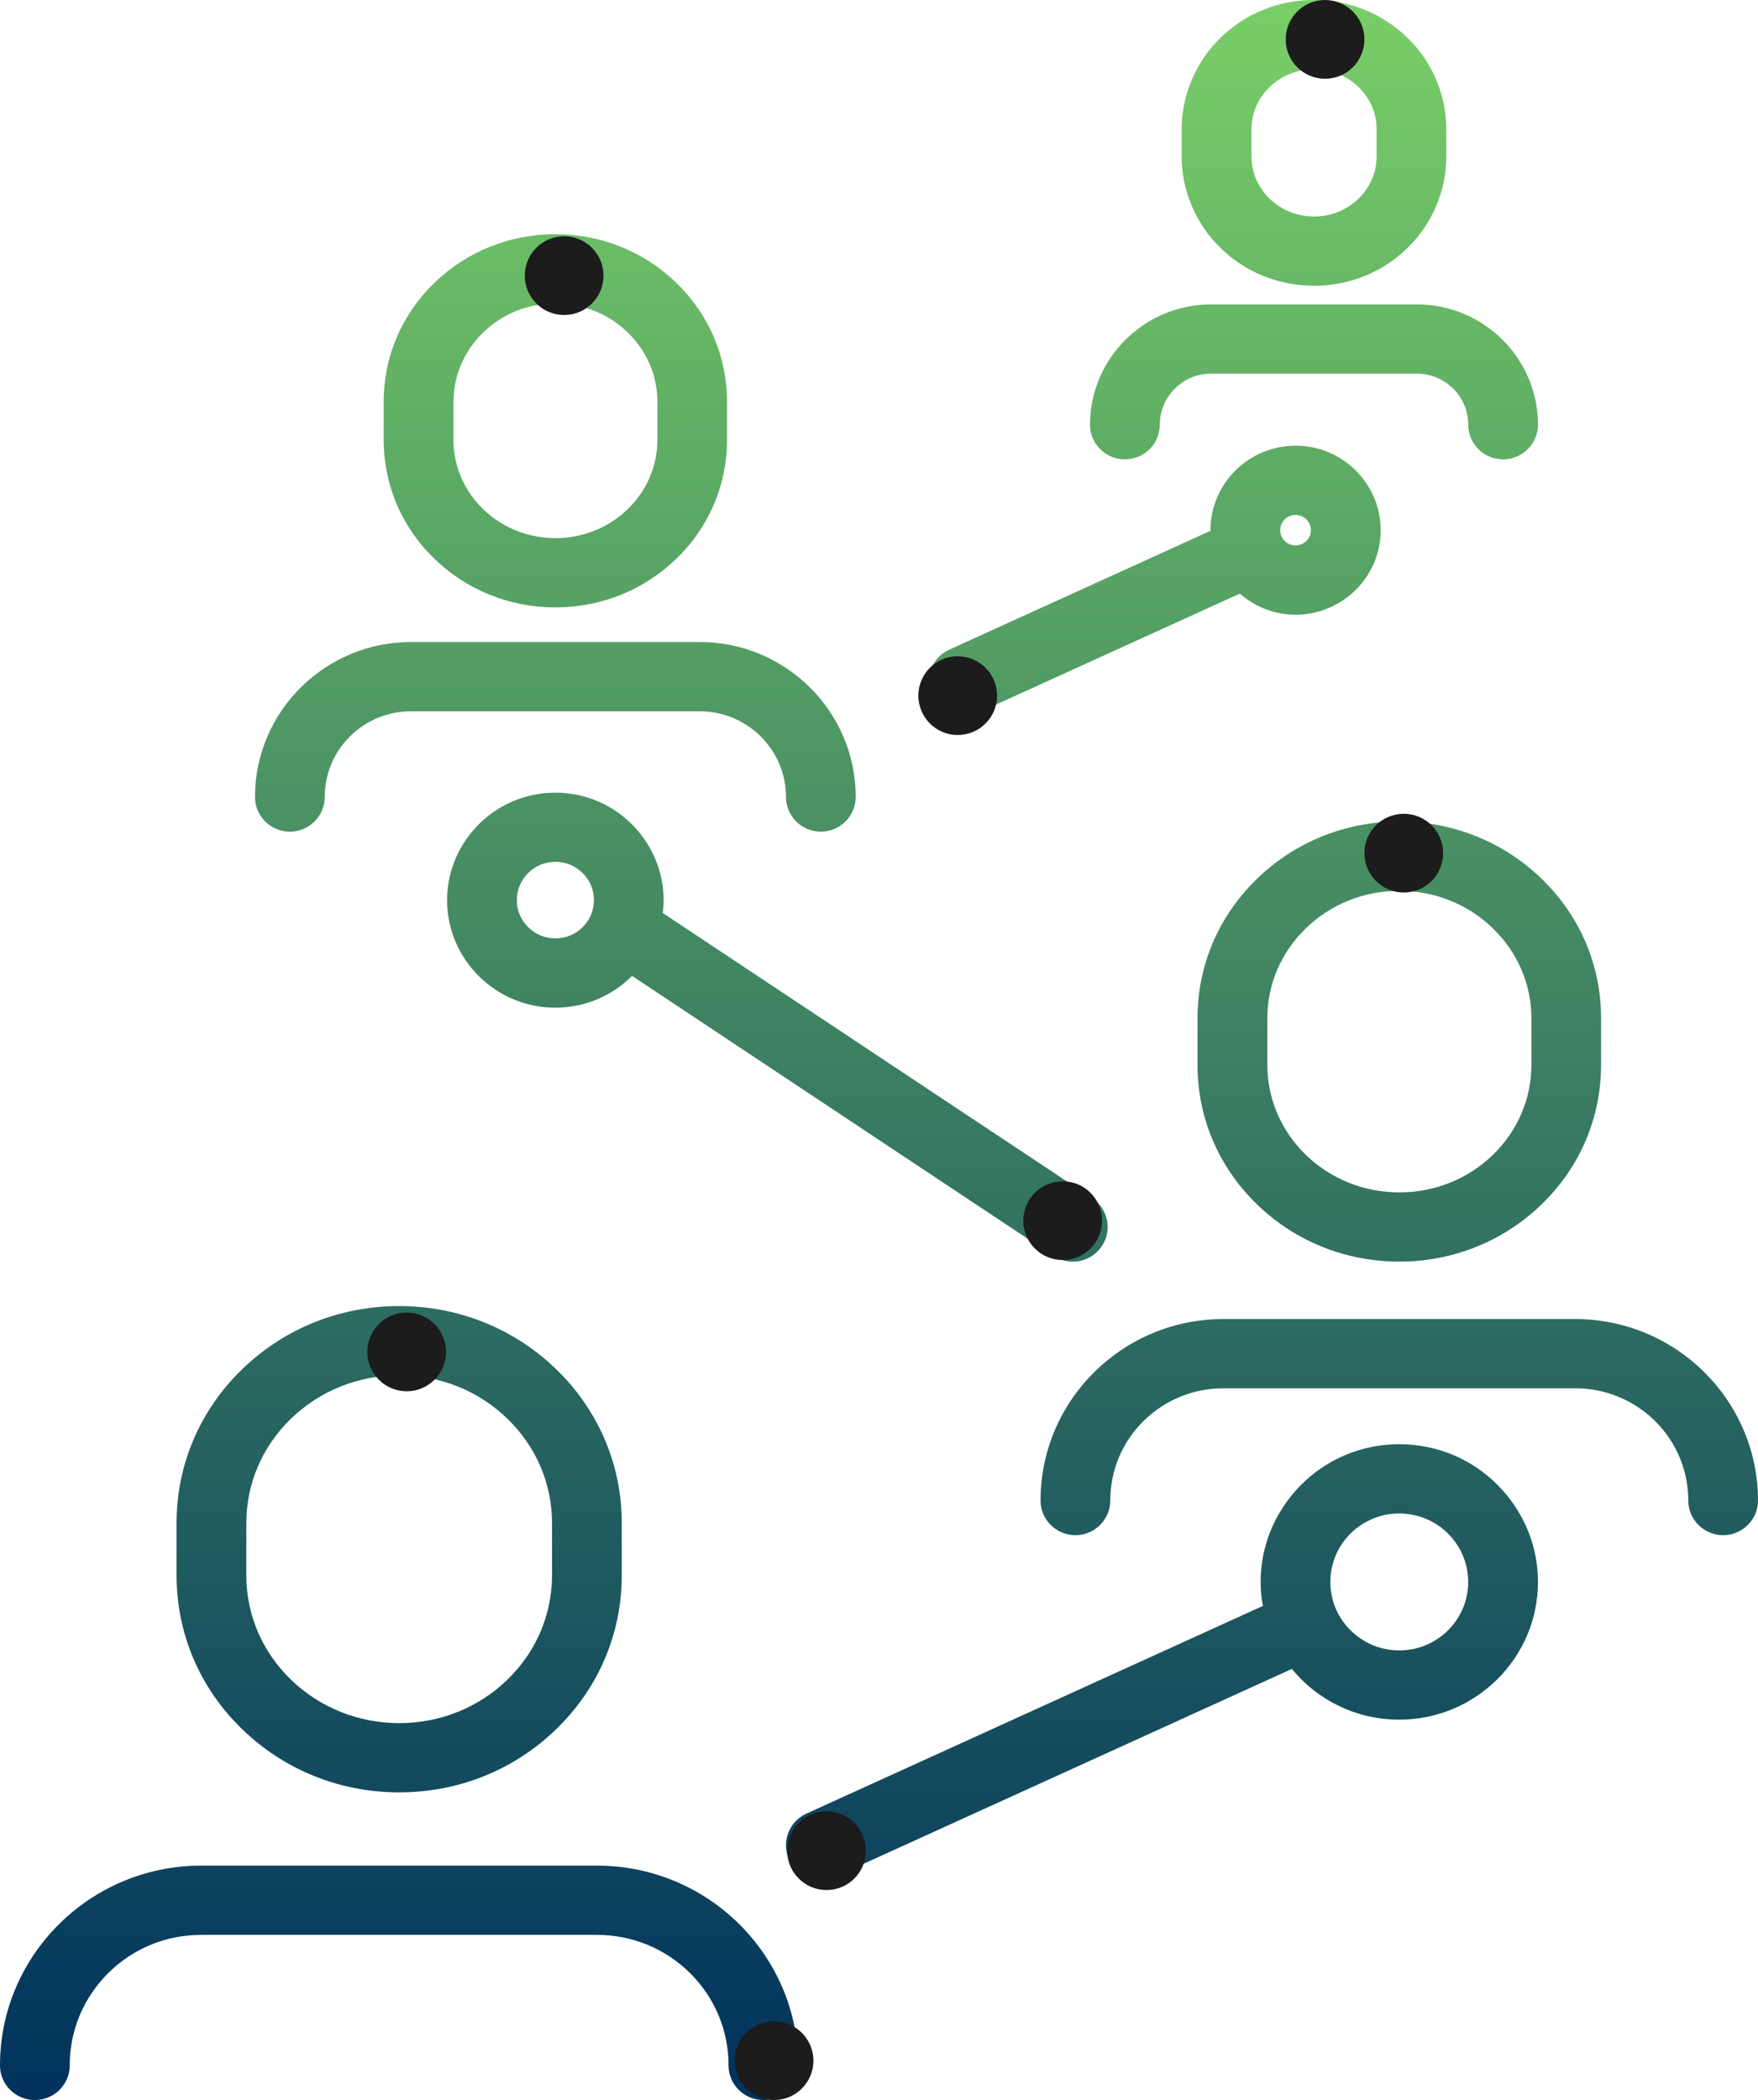 <svg width="67" height="80" viewBox="0 0 67 80" fill="none" xmlns="http://www.w3.org/2000/svg">
<path d="M15.213 68.196C17.52 68.196 19.621 67.285 21.14 65.809C22.66 64.336 23.611 62.278 23.609 60.015V58.017C23.609 55.755 22.66 53.697 21.14 52.222C19.621 50.746 17.518 49.835 15.213 49.835C12.905 49.835 10.803 50.746 9.282 52.222C7.762 53.695 6.811 55.753 6.811 58.017V60.015C6.811 62.278 7.76 64.336 9.282 65.809C10.801 67.285 12.905 68.196 15.213 68.194V68.196ZM9.302 58.017C9.302 56.446 9.954 55.032 11.024 53.991C12.093 52.954 13.568 52.309 15.213 52.309C16.855 52.309 18.328 52.954 19.4 53.991C20.468 55.032 21.119 56.446 21.121 58.017V60.015C21.121 61.586 20.47 63.001 19.4 64.042C18.33 65.079 16.855 65.724 15.213 65.724C13.568 65.724 12.093 65.079 11.024 64.042C9.954 63.001 9.302 61.586 9.302 60.015V58.017Z" fill="url(#paint0_linear_437_12244)"/>
<path d="M15.213 68.279C12.952 68.279 10.826 67.423 9.225 65.868C7.615 64.309 6.729 62.23 6.729 60.015V58.017C6.729 55.803 7.615 53.723 9.225 52.164C10.826 50.61 12.951 49.754 15.213 49.754H15.216C17.476 49.754 19.601 50.61 21.201 52.164C22.811 53.725 23.698 55.803 23.696 58.017V60.015C23.696 62.23 22.811 64.309 21.201 65.868C19.603 67.423 17.476 68.279 15.216 68.279H15.213ZM15.214 68.113C17.431 68.113 19.514 67.273 21.083 65.75C22.66 64.221 23.529 62.185 23.527 60.015V58.017C23.527 55.848 22.66 53.812 21.083 52.282C19.514 50.758 17.431 49.918 15.214 49.918H15.211C12.994 49.918 10.91 50.758 9.341 52.281C7.764 53.81 6.895 55.846 6.895 58.016V60.014C6.895 62.183 7.762 64.219 9.341 65.749C10.91 67.273 12.994 68.111 15.211 68.111L15.214 68.113ZM15.214 65.807C13.61 65.807 12.1 65.2 10.967 64.101C9.841 63.006 9.22 61.555 9.22 60.015V58.017C9.22 56.478 9.841 55.027 10.967 53.931C12.102 52.831 13.61 52.226 15.214 52.226C16.818 52.226 18.325 52.832 19.46 53.931C20.585 55.027 21.205 56.478 21.206 58.017V60.015C21.206 61.555 20.585 63.006 19.46 64.101C18.327 65.2 16.818 65.807 15.214 65.807ZM9.388 60.015C9.388 61.51 9.99 62.919 11.084 63.982C12.187 65.051 13.654 65.639 15.214 65.641C16.775 65.641 18.24 65.052 19.343 63.982C20.436 62.918 21.037 61.51 21.039 60.015V58.017C21.039 56.523 20.436 55.113 19.343 54.049C18.241 52.98 16.775 52.392 15.214 52.39C13.654 52.39 12.187 52.98 11.084 54.049C9.99 55.113 9.388 56.521 9.388 58.016V60.015Z" fill="url(#paint1_linear_437_12244)"/>
<path d="M1.329 79.917C2.018 79.917 2.575 79.363 2.575 78.68C2.575 77.28 3.143 76.024 4.067 75.106C4.993 74.19 6.257 73.627 7.667 73.625H22.76C24.17 73.625 25.436 74.189 26.36 75.106C27.284 76.025 27.85 77.28 27.852 78.68C27.852 79.363 28.409 79.917 29.098 79.917C29.786 79.917 30.343 79.363 30.343 78.68C30.343 74.521 26.949 71.153 22.762 71.153H7.665C3.478 71.153 0.084 74.523 0.084 78.68C0.084 79.363 0.641 79.917 1.329 79.917Z" fill="url(#paint2_linear_437_12244)"/>
<path d="M29.096 80C28.362 80 27.766 79.408 27.766 78.68C27.766 77.354 27.246 76.105 26.3 75.164C25.352 74.227 24.095 73.71 22.759 73.708H7.665C6.329 73.708 5.071 74.225 4.124 75.164C3.178 76.105 2.657 77.354 2.657 78.68C2.657 79.408 2.061 80 1.328 80C0.973 80 0.64 79.862 0.388 79.614C0.139 79.365 0 79.032 0 78.68C0 74.484 3.439 71.07 7.665 71.07H22.759C26.985 71.07 30.424 74.484 30.424 78.68C30.424 79.408 29.827 80 29.094 80H29.096ZM7.665 73.543H22.759C24.14 73.543 25.439 74.079 26.419 75.048C27.396 76.02 27.934 77.31 27.934 78.682C27.934 79.317 28.454 79.835 29.096 79.835C29.737 79.835 30.258 79.318 30.258 78.682C30.258 74.578 26.894 71.238 22.76 71.238H7.665C3.531 71.238 0.167 74.578 0.167 78.682C0.167 78.989 0.288 79.278 0.507 79.496C0.727 79.714 1.018 79.834 1.328 79.834C1.967 79.834 2.49 79.317 2.49 78.68C2.49 77.309 3.029 76.019 4.005 75.046C4.984 74.077 6.284 73.542 7.665 73.542V73.543Z" fill="url(#paint3_linear_437_12244)"/>
<path d="M47.963 33.541C46.587 34.874 45.725 36.739 45.725 38.791V40.568C45.725 42.617 46.585 44.483 47.963 45.817C49.34 47.154 51.243 47.978 53.333 47.978C55.421 47.978 57.324 47.154 58.699 45.817C60.075 44.484 60.937 42.619 60.936 40.568V38.791C60.936 36.741 60.075 34.876 58.699 33.541C57.324 32.205 55.419 31.38 53.333 31.38C51.245 31.38 49.34 32.205 47.963 33.541ZM58.446 40.568C58.446 41.926 57.883 43.148 56.958 44.049C56.032 44.946 54.756 45.505 53.331 45.505C51.906 45.505 50.63 44.946 49.703 44.049C48.777 43.148 48.215 41.926 48.215 40.568V38.791C48.215 37.432 48.777 36.211 49.703 35.31C50.63 34.412 51.906 33.853 53.331 33.853C54.754 33.853 56.03 34.412 56.958 35.31C57.883 36.211 58.446 37.432 58.446 38.792V40.569V40.568Z" fill="url(#paint4_linear_437_12244)"/>
<path d="M53.333 48.06H53.329C51.28 48.06 49.353 47.283 47.903 45.876C46.443 44.461 45.639 42.576 45.639 40.566V38.789C45.639 36.781 46.443 34.894 47.903 33.48C49.353 32.072 51.28 31.295 53.329 31.295H53.333C55.38 31.295 57.307 32.072 58.758 33.48C60.218 34.894 61.021 36.779 61.019 38.789V40.566C61.019 42.574 60.218 44.461 58.756 45.876C57.306 47.283 55.38 48.06 53.333 48.06ZM53.333 47.894C55.337 47.894 57.221 47.136 58.639 45.756C60.067 44.373 60.852 42.529 60.85 40.566V38.789C60.85 36.826 60.065 34.982 58.639 33.599C57.221 32.221 55.335 31.461 53.331 31.461H53.328C51.324 31.461 49.438 32.221 48.019 33.599C46.59 34.982 45.805 36.826 45.805 38.789V40.566C45.805 42.529 46.59 44.373 48.019 45.756C49.437 47.134 51.322 47.892 53.328 47.892L53.333 47.894ZM53.333 45.588C51.94 45.588 50.63 45.061 49.646 44.108C48.67 43.159 48.132 41.901 48.132 40.568V38.791C48.132 37.456 48.672 36.199 49.646 35.25C50.63 34.296 51.94 33.77 53.333 33.769C54.724 33.769 56.033 34.294 57.016 35.248C57.992 36.197 58.53 37.456 58.53 38.789V40.566C58.53 41.899 57.992 43.158 57.016 44.107C56.032 45.061 54.724 45.586 53.331 45.586L53.333 45.588ZM53.333 33.935C51.983 33.935 50.716 34.444 49.763 35.368C48.821 36.285 48.3 37.501 48.3 38.791V40.568C48.3 41.856 48.821 43.071 49.763 43.99C50.716 44.913 51.983 45.423 53.333 45.423C54.681 45.423 55.948 44.915 56.901 43.99C57.843 43.073 58.362 41.858 58.364 40.568V38.791C58.364 37.502 57.843 36.285 56.901 35.368C55.948 34.444 54.681 33.935 53.333 33.935Z" fill="url(#paint5_linear_437_12244)"/>
<path d="M46.621 52.804H60.04C61.255 52.804 62.346 53.29 63.144 54.081C63.941 54.874 64.428 55.954 64.43 57.161C64.43 57.844 64.987 58.398 65.676 58.398C66.364 58.398 66.921 57.844 66.921 57.161C66.921 53.388 63.842 50.332 60.042 50.332H46.622C42.823 50.332 39.744 53.389 39.744 57.161C39.744 57.844 40.302 58.398 40.99 58.398C41.678 58.398 42.236 57.844 42.236 57.161C42.236 55.954 42.724 54.872 43.522 54.081C44.32 53.291 45.408 52.806 46.624 52.804H46.621Z" fill="url(#paint6_linear_437_12244)"/>
<path d="M65.672 58.481C64.939 58.481 64.343 57.889 64.343 57.161C64.343 56.021 63.894 54.947 63.082 54.139C62.269 53.333 61.187 52.887 60.038 52.887H46.619C45.47 52.887 44.39 53.333 43.575 54.139C42.763 54.947 42.314 56.021 42.314 57.161C42.314 57.889 41.718 58.481 40.985 58.481C40.252 58.481 39.656 57.889 39.656 57.161C39.656 53.351 42.78 50.249 46.617 50.249H60.037C63.876 50.249 66.998 53.351 67 57.161C67 57.889 66.404 58.481 65.671 58.481H65.672ZM46.619 52.721H60.038C61.232 52.721 62.354 53.183 63.201 54.021C64.045 54.861 64.51 55.976 64.51 57.161C64.51 57.798 65.031 58.315 65.672 58.315C66.314 58.315 66.834 57.798 66.834 57.161C66.834 53.443 63.785 50.415 60.038 50.415H46.619C42.873 50.415 39.825 53.443 39.825 57.161C39.825 57.796 40.345 58.315 40.987 58.315C41.628 58.315 42.148 57.798 42.148 57.161C42.148 55.976 42.614 54.862 43.458 54.021C44.305 53.183 45.427 52.721 46.621 52.721H46.619Z" fill="url(#paint7_linear_437_12244)"/>
<path d="M21.166 23.055C22.938 23.055 24.555 22.355 25.722 21.22C26.891 20.088 27.624 18.5 27.624 16.758V15.302C27.624 13.558 26.891 11.972 25.722 10.84C24.555 9.705 22.938 9.005 21.166 9.005C19.395 9.005 17.776 9.705 16.609 10.84C15.439 11.972 14.705 13.56 14.707 15.303V16.76C14.707 18.503 15.44 20.089 16.609 21.221C17.778 22.357 19.395 23.057 21.166 23.057V23.055ZM17.197 15.302C17.197 14.251 17.632 13.307 18.35 12.607C19.07 11.911 20.06 11.477 21.168 11.477C22.275 11.477 23.264 11.911 23.983 12.607C24.701 13.307 25.134 14.251 25.134 15.302V16.758C25.134 17.81 24.699 18.753 23.983 19.453C23.263 20.149 22.275 20.583 21.166 20.583C20.058 20.583 19.069 20.149 18.349 19.453C17.63 18.753 17.197 17.81 17.195 16.758V15.302H17.197Z" fill="url(#paint8_linear_437_12244)"/>
<path d="M21.168 23.138H21.165C19.422 23.138 17.783 22.478 16.55 21.28C15.306 20.076 14.622 18.47 14.623 16.758V15.302C14.623 13.59 15.306 11.984 16.55 10.78C17.784 9.582 19.422 8.922 21.165 8.922H21.168C22.909 8.922 24.548 9.582 25.781 10.78C27.025 11.986 27.708 13.591 27.708 15.302V16.758C27.708 18.47 27.025 20.076 25.781 21.28C24.548 22.478 22.909 23.138 21.168 23.138ZM21.168 22.972C22.866 22.972 24.463 22.328 25.663 21.162C26.874 19.988 27.54 18.425 27.54 16.758V15.302C27.54 13.636 26.874 12.072 25.663 10.898C24.461 9.73 22.866 9.086 21.166 9.086H21.163C19.464 9.086 17.868 9.73 16.666 10.898C15.454 12.072 14.787 13.634 14.789 15.302V16.758C14.789 18.424 15.455 19.988 16.666 21.162C17.868 22.33 19.465 22.972 21.163 22.972H21.168ZM21.168 20.666C20.081 20.666 19.06 20.256 18.292 19.512C17.533 18.773 17.115 17.795 17.113 16.758V15.302C17.113 14.264 17.532 13.287 18.292 12.547C19.06 11.803 20.081 11.394 21.168 11.394C22.253 11.394 23.274 11.804 24.041 12.547C24.8 13.287 25.218 14.264 25.218 15.302V16.758C25.218 17.795 24.8 18.773 24.041 19.512C23.273 20.256 22.253 20.666 21.166 20.666H21.168ZM17.282 15.302V16.758C17.282 17.75 17.684 18.685 18.41 19.393C19.147 20.106 20.127 20.498 21.17 20.5C22.211 20.5 23.191 20.106 23.927 19.393C24.654 18.685 25.054 17.749 25.054 16.758V15.302C25.054 14.309 24.652 13.373 23.927 12.667C23.191 11.954 22.213 11.562 21.171 11.56C20.128 11.56 19.149 11.954 18.412 12.667C17.686 13.375 17.285 14.311 17.285 15.302H17.282Z" fill="url(#paint9_linear_437_12244)"/>
<path d="M11.047 31.598C11.735 31.598 12.293 31.044 12.293 30.361C12.293 29.432 12.668 28.602 13.28 27.992C13.895 27.384 14.73 27.011 15.665 27.011H26.665C27.601 27.011 28.436 27.384 29.051 27.992C29.663 28.602 30.038 29.432 30.038 30.361C30.038 31.044 30.596 31.598 31.284 31.598C31.972 31.598 32.53 31.044 32.53 30.361C32.53 27.144 29.904 24.541 26.666 24.539H15.666C12.428 24.539 9.805 27.144 9.803 30.361C9.803 31.044 10.361 31.598 11.049 31.598H11.047Z" fill="url(#paint10_linear_437_12244)"/>
<path d="M31.284 31.681C30.551 31.681 29.955 31.089 29.955 30.361C29.955 29.49 29.611 28.67 28.99 28.052C28.367 27.435 27.542 27.096 26.665 27.096H15.665C14.787 27.096 13.962 27.437 13.339 28.052C12.718 28.67 12.376 29.49 12.376 30.361C12.376 31.089 11.78 31.681 11.047 31.681C10.314 31.681 9.718 31.089 9.718 30.361C9.718 27.106 12.386 24.458 15.665 24.456H26.665C29.943 24.456 32.612 27.106 32.612 30.361C32.612 31.089 32.016 31.681 31.282 31.681H31.284ZM15.666 26.93H26.666C27.589 26.93 28.456 27.287 29.111 27.936C29.764 28.586 30.122 29.447 30.124 30.363C30.124 30.999 30.645 31.516 31.286 31.516C31.927 31.516 32.448 30.999 32.448 30.363C32.448 27.199 29.854 24.626 26.668 24.624H15.668C12.482 24.624 9.89 27.199 9.888 30.363C9.888 30.998 10.409 31.516 11.05 31.516C11.692 31.516 12.212 30.999 12.212 30.363C12.212 29.447 12.572 28.586 13.225 27.936C13.88 27.287 14.747 26.931 15.67 26.93H15.666Z" fill="url(#paint11_linear_437_12244)"/>
<path d="M50.08 10.802C51.436 10.802 52.68 10.265 53.575 9.394C54.473 8.524 55.039 7.303 55.037 5.961V4.924C55.037 3.582 54.473 2.361 53.575 1.491C52.68 0.62 51.438 0.083 50.08 0.083C48.722 0.083 47.48 0.62 46.582 1.491C45.685 2.361 45.119 3.582 45.119 4.924V5.961C45.119 7.303 45.683 8.524 46.582 9.394C47.48 10.265 48.722 10.802 50.08 10.802ZM47.61 4.924C47.61 4.274 47.876 3.695 48.323 3.258C48.772 2.824 49.386 2.555 50.08 2.555C50.773 2.555 51.387 2.826 51.834 3.258C52.281 3.694 52.546 4.274 52.547 4.924V5.961C52.547 6.611 52.281 7.19 51.834 7.627C51.387 8.061 50.773 8.33 50.08 8.33C49.386 8.33 48.772 8.059 48.323 7.627C47.876 7.191 47.61 6.611 47.61 5.963V4.924Z" fill="url(#paint12_linear_437_12244)"/>
<path d="M50.081 10.885H50.078C48.737 10.885 47.474 10.376 46.523 9.454C45.578 8.538 45.035 7.264 45.035 5.961V4.924C45.035 3.621 45.576 2.347 46.523 1.431C47.473 0.509 48.735 0 50.078 0H50.081C51.422 0 52.685 0.509 53.634 1.433C54.58 2.349 55.123 3.622 55.121 4.926V5.963C55.121 7.266 54.58 8.539 53.633 9.455C52.683 10.378 51.421 10.887 50.08 10.887L50.081 10.885ZM50.081 10.719C51.379 10.719 52.598 10.227 53.517 9.334C54.431 8.45 54.955 7.22 54.953 5.961V4.924C54.953 3.665 54.431 2.435 53.517 1.551C52.598 0.658 51.379 0.166 50.081 0.166H50.08C48.782 0.166 47.562 0.658 46.642 1.551C45.728 2.435 45.204 3.665 45.204 4.924V5.961C45.204 7.22 45.727 8.45 46.642 9.334C47.562 10.227 48.782 10.719 50.08 10.719H50.081ZM50.081 8.413C49.395 8.413 48.75 8.154 48.266 7.685C47.791 7.221 47.528 6.608 47.528 5.961V4.924C47.528 4.276 47.791 3.664 48.266 3.2C48.752 2.731 49.397 2.472 50.081 2.472C50.766 2.472 51.411 2.731 51.895 3.2C52.37 3.664 52.633 4.277 52.633 4.924V5.961C52.633 6.609 52.37 7.221 51.895 7.685C51.411 8.154 50.766 8.411 50.081 8.413ZM47.695 4.924V5.961C47.695 6.565 47.94 7.135 48.384 7.567C48.836 8.006 49.44 8.247 50.081 8.247C50.723 8.247 51.325 8.006 51.777 7.567C52.219 7.135 52.464 6.565 52.465 5.961V4.924C52.465 4.32 52.221 3.75 51.777 3.318C51.325 2.881 50.723 2.638 50.081 2.638C49.44 2.638 48.837 2.881 48.384 3.318C47.94 3.75 47.695 4.32 47.695 4.924Z" fill="url(#paint13_linear_437_12244)"/>
<path d="M46.162 11.678C43.657 11.678 41.628 13.693 41.628 16.18C41.628 16.863 42.185 17.416 42.873 17.416C43.562 17.416 44.119 16.863 44.119 16.18C44.119 15.614 44.347 15.116 44.719 14.745C45.092 14.376 45.596 14.152 46.163 14.15H53.999C54.568 14.15 55.071 14.374 55.444 14.745C55.816 15.116 56.042 15.616 56.044 16.18C56.044 16.863 56.601 17.416 57.289 17.416C57.977 17.416 58.535 16.863 58.535 16.18C58.535 13.693 56.506 11.678 54.001 11.678H46.162Z" fill="url(#paint14_linear_437_12244)"/>
<path d="M57.286 17.499C56.552 17.499 55.956 16.908 55.956 16.18C55.956 15.661 55.752 15.172 55.382 14.803C55.01 14.436 54.518 14.235 53.996 14.233H46.162C45.639 14.233 45.147 14.436 44.776 14.803C44.406 15.172 44.201 15.661 44.201 16.18C44.201 16.908 43.605 17.499 42.872 17.499C42.139 17.499 41.542 16.908 41.542 16.18C41.542 13.653 43.615 11.595 46.16 11.595H53.996C56.542 11.595 58.614 13.653 58.614 16.18C58.614 16.908 58.017 17.499 57.284 17.499H57.286ZM46.162 14.067H53.998C54.565 14.067 55.099 14.288 55.503 14.685C55.904 15.086 56.126 15.616 56.126 16.18C56.126 16.816 56.646 17.333 57.287 17.333C57.929 17.333 58.449 16.816 58.449 16.18C58.449 13.744 56.452 11.761 53.999 11.761H46.163C43.711 11.761 41.713 13.744 41.713 16.18C41.713 16.814 42.234 17.333 42.875 17.333C43.516 17.333 44.037 16.816 44.037 16.18C44.037 15.616 44.26 15.086 44.66 14.685C45.063 14.286 45.598 14.067 46.165 14.067H46.162Z" fill="url(#paint15_linear_437_12244)"/>
<path d="M30.152 70.804C30.439 71.424 31.177 71.697 31.803 71.412L49.263 63.473C50.215 64.662 51.682 65.426 53.331 65.426C56.204 65.426 58.531 63.116 58.531 60.263C58.531 59.098 58.138 58.026 57.482 57.161C56.532 55.911 55.029 55.1 53.331 55.1C51.633 55.1 50.13 55.911 49.181 57.161C48.524 58.026 48.131 59.098 48.131 60.263C48.131 60.592 48.166 60.913 48.224 61.226L30.767 69.165C30.142 69.449 29.868 70.182 30.154 70.804H30.152ZM51.414 62.166C50.922 61.676 50.62 61.011 50.62 60.263C50.62 59.517 50.922 58.852 51.414 58.36C51.908 57.871 52.578 57.572 53.331 57.572C54.083 57.572 54.753 57.871 55.248 58.36C55.74 58.85 56.042 59.515 56.042 60.263C56.042 61.01 55.74 61.674 55.248 62.166C54.754 62.655 54.084 62.954 53.331 62.954C52.579 62.954 51.91 62.655 51.414 62.166Z" fill="url(#paint16_linear_437_12244)"/>
<path d="M31.286 71.609C30.782 71.609 30.3 71.323 30.075 70.839C29.77 70.177 30.064 69.393 30.73 69.09L48.129 61.177C48.074 60.867 48.045 60.561 48.045 60.263C48.045 59.119 48.415 58.031 49.112 57.111C50.123 55.78 51.66 55.017 53.329 55.017C54.999 55.017 56.536 55.781 57.547 57.111C58.245 58.031 58.614 59.119 58.614 60.263C58.614 63.156 56.243 65.509 53.329 65.509C51.734 65.509 50.245 64.805 49.236 63.576L31.837 71.489C31.657 71.57 31.47 71.609 31.286 71.609ZM30.228 70.769C30.357 71.048 30.588 71.263 30.879 71.369C31.17 71.477 31.485 71.466 31.766 71.336L49.284 63.368L49.325 63.42C50.302 64.642 51.762 65.341 53.328 65.341C56.149 65.341 58.444 63.062 58.444 60.261C58.444 59.154 58.086 58.1 57.411 57.209C56.432 55.921 54.945 55.181 53.328 55.181C51.712 55.181 50.224 55.921 49.244 57.209C48.568 58.099 48.211 59.154 48.211 60.261C48.211 60.569 48.243 60.886 48.303 61.209L48.315 61.272L30.797 69.238C30.214 69.502 29.958 70.189 30.224 70.766L30.228 70.769ZM53.329 63.038C52.584 63.038 51.883 62.748 51.354 62.225C50.826 61.699 50.537 61.003 50.535 60.263C50.535 59.523 50.826 58.827 51.354 58.301C51.883 57.778 52.584 57.489 53.329 57.489C54.075 57.489 54.776 57.778 55.305 58.301C55.833 58.827 56.124 59.523 56.124 60.263C56.124 61.003 55.833 61.699 55.305 62.225C54.776 62.748 54.075 63.036 53.329 63.038ZM51.473 62.107C51.97 62.599 52.63 62.87 53.329 62.871C54.029 62.871 54.689 62.599 55.186 62.107C55.682 61.613 55.955 60.958 55.955 60.263C55.955 59.568 55.68 58.913 55.184 58.419C54.687 57.928 54.028 57.657 53.328 57.655C52.628 57.655 51.968 57.928 51.471 58.419C50.975 58.913 50.703 59.568 50.701 60.263C50.701 60.958 50.975 61.613 51.471 62.107H51.473Z" fill="url(#paint17_linear_437_12244)"/>
<path d="M35.595 26.464C35.882 27.084 36.62 27.357 37.246 27.073L47.265 22.516C47.824 23.018 48.559 23.333 49.375 23.334C51.119 23.334 52.532 21.931 52.534 20.197C52.534 18.465 51.121 17.062 49.375 17.061C47.63 17.061 46.217 18.464 46.215 20.197C46.215 20.222 46.222 20.246 46.222 20.27L36.206 24.825C35.582 25.11 35.307 25.843 35.594 26.464H35.595ZM49.375 19.534C49.743 19.534 50.043 19.832 50.043 20.197C50.043 20.563 49.743 20.861 49.375 20.861C49.006 20.861 48.707 20.563 48.707 20.197C48.707 19.832 49.006 19.534 49.375 19.534Z" fill="url(#paint18_linear_437_12244)"/>
<path d="M36.727 27.269C36.572 27.269 36.414 27.241 36.263 27.186C35.93 27.063 35.666 26.819 35.518 26.499C35.371 26.178 35.358 25.821 35.481 25.49C35.605 25.16 35.852 24.897 36.173 24.75L46.133 20.221C46.133 20.221 46.133 20.206 46.133 20.197C46.133 18.424 47.588 16.979 49.376 16.977C51.163 16.977 52.618 18.422 52.62 20.197C52.62 21.971 51.165 23.416 49.376 23.417C48.6 23.417 47.848 23.133 47.252 22.614L37.281 27.149C37.106 27.229 36.916 27.271 36.729 27.271L36.727 27.269ZM49.375 17.144C47.68 17.144 46.301 18.514 46.299 20.197C46.299 20.206 46.299 20.216 46.302 20.224C46.304 20.239 46.307 20.254 46.307 20.269V20.324L36.243 24.902C35.962 25.03 35.746 25.259 35.639 25.549C35.53 25.838 35.542 26.15 35.672 26.43C35.801 26.709 36.032 26.923 36.324 27.03C36.615 27.138 36.93 27.126 37.211 26.996L47.28 22.417L47.32 22.453C47.893 22.967 48.621 23.25 49.375 23.25C51.069 23.25 52.449 21.88 52.45 20.196C52.45 18.514 51.071 17.144 49.375 17.142V17.144ZM49.375 20.944C48.959 20.944 48.623 20.608 48.621 20.197C48.621 19.785 48.959 19.451 49.373 19.449C49.787 19.449 50.125 19.785 50.125 20.196C50.125 20.606 49.787 20.942 49.373 20.942L49.375 20.944ZM49.375 19.616C49.053 19.616 48.79 19.877 48.79 20.197C48.79 20.517 49.053 20.778 49.376 20.778C49.698 20.778 49.961 20.517 49.961 20.197C49.961 19.878 49.698 19.617 49.376 19.617L49.375 19.616Z" fill="url(#paint19_linear_437_12244)"/>
<path d="M20.334 30.361C18.501 30.742 17.123 32.354 17.123 34.289C17.123 36.507 18.933 38.302 21.165 38.302C22.31 38.302 23.341 37.827 24.076 37.069L40.191 47.769C40.762 48.148 41.536 47.997 41.919 47.428C42.301 46.861 42.148 46.093 41.576 45.714L25.168 34.819C25.191 34.645 25.206 34.47 25.208 34.289C25.208 32.356 23.83 30.742 21.997 30.361C21.729 30.306 21.451 30.274 21.166 30.274C20.882 30.274 20.604 30.304 20.336 30.361H20.334ZM22.263 35.378C21.978 35.659 21.598 35.828 21.166 35.83C20.734 35.83 20.354 35.659 20.07 35.378C19.787 35.095 19.616 34.718 19.614 34.289C19.614 33.86 19.787 33.483 20.07 33.2C20.354 32.919 20.734 32.75 21.166 32.75C21.598 32.75 21.978 32.921 22.263 33.2C22.546 33.483 22.717 33.86 22.718 34.289C22.718 34.718 22.546 35.095 22.263 35.378Z" fill="url(#paint20_linear_437_12244)"/>
<path d="M40.883 48.062C40.623 48.062 40.369 47.985 40.146 47.839L24.088 37.176C23.308 37.956 22.271 38.385 21.165 38.387C18.891 38.387 17.039 36.548 17.039 34.291C17.039 32.362 18.419 30.677 20.317 30.283C20.877 30.166 21.454 30.166 22.014 30.283C23.912 30.677 25.29 32.362 25.292 34.291C25.292 34.442 25.282 34.598 25.258 34.779L41.624 45.646C41.919 45.842 42.12 46.14 42.189 46.486C42.257 46.831 42.189 47.182 41.989 47.476C41.792 47.769 41.492 47.968 41.144 48.037C41.057 48.053 40.97 48.062 40.883 48.062ZM24.066 36.96L40.24 47.701C40.498 47.872 40.807 47.934 41.112 47.874C41.417 47.814 41.68 47.639 41.852 47.383C42.025 47.127 42.087 46.82 42.026 46.517C41.966 46.215 41.79 45.954 41.532 45.782L25.081 34.858L25.087 34.806C25.114 34.61 25.126 34.444 25.126 34.287C25.126 32.437 23.803 30.82 21.982 30.441C21.446 30.329 20.892 30.329 20.354 30.441C18.533 30.818 17.21 32.435 17.21 34.287C17.21 36.453 18.986 38.217 21.168 38.217C22.253 38.217 23.264 37.788 24.019 37.009L24.068 36.959L24.066 36.96ZM21.166 35.913C20.731 35.913 20.319 35.744 20.009 35.438C19.701 35.129 19.531 34.721 19.531 34.289C19.531 33.857 19.701 33.45 20.009 33.14C20.321 32.834 20.731 32.665 21.166 32.665C21.602 32.665 22.012 32.834 22.323 33.14C22.631 33.45 22.802 33.857 22.802 34.289C22.802 34.721 22.631 35.13 22.323 35.438C22.014 35.744 21.602 35.913 21.166 35.913ZM21.166 32.831C20.77 32.831 20.411 32.979 20.128 33.258C19.847 33.539 19.7 33.895 19.698 34.289C19.698 34.683 19.847 35.039 20.128 35.32C20.411 35.599 20.77 35.745 21.166 35.747C21.563 35.747 21.922 35.599 22.204 35.32C22.486 35.039 22.635 34.683 22.635 34.289C22.635 33.895 22.486 33.539 22.204 33.258C21.922 32.979 21.563 32.833 21.166 32.831Z" fill="url(#paint21_linear_437_12244)"/>
<circle cx="31.5" cy="70.5" r="1.5" fill="#1C1C1C"/>
<circle cx="29.5" cy="78.5" r="1.5" fill="#1C1C1C"/>
<circle cx="15.5" cy="51.5" r="1.5" fill="#1C1C1C"/>
<circle cx="53.5" cy="32.5" r="1.5" fill="#1C1C1C"/>
<circle cx="21.5" cy="10.5" r="1.5" fill="#1C1C1C"/>
<circle cx="50.5" cy="1.5" r="1.5" fill="#1C1C1C"/>
<circle cx="36.5" cy="26.5" r="1.5" fill="#1C1C1C"/>
<circle cx="40.5" cy="46.5" r="1.5" fill="#1C1C1C"/>
<defs>
<linearGradient id="paint0_linear_437_12244" x1="33.5" y1="0" x2="33.5" y2="80" gradientUnits="userSpaceOnUse">
<stop stop-color="#79CE67"/>
<stop offset="1" stop-color="#00325D"/>
</linearGradient>
<linearGradient id="paint1_linear_437_12244" x1="33.5" y1="0" x2="33.5" y2="80" gradientUnits="userSpaceOnUse">
<stop stop-color="#79CE67"/>
<stop offset="1" stop-color="#00325D"/>
</linearGradient>
<linearGradient id="paint2_linear_437_12244" x1="33.5" y1="0" x2="33.5" y2="80" gradientUnits="userSpaceOnUse">
<stop stop-color="#79CE67"/>
<stop offset="1" stop-color="#00325D"/>
</linearGradient>
<linearGradient id="paint3_linear_437_12244" x1="33.5" y1="0" x2="33.5" y2="80" gradientUnits="userSpaceOnUse">
<stop stop-color="#79CE67"/>
<stop offset="1" stop-color="#00325D"/>
</linearGradient>
<linearGradient id="paint4_linear_437_12244" x1="33.5" y1="0" x2="33.5" y2="80" gradientUnits="userSpaceOnUse">
<stop stop-color="#79CE67"/>
<stop offset="1" stop-color="#00325D"/>
</linearGradient>
<linearGradient id="paint5_linear_437_12244" x1="33.5" y1="0" x2="33.5" y2="80" gradientUnits="userSpaceOnUse">
<stop stop-color="#79CE67"/>
<stop offset="1" stop-color="#00325D"/>
</linearGradient>
<linearGradient id="paint6_linear_437_12244" x1="33.5" y1="0" x2="33.5" y2="80" gradientUnits="userSpaceOnUse">
<stop stop-color="#79CE67"/>
<stop offset="1" stop-color="#00325D"/>
</linearGradient>
<linearGradient id="paint7_linear_437_12244" x1="33.5" y1="0" x2="33.5" y2="80" gradientUnits="userSpaceOnUse">
<stop stop-color="#79CE67"/>
<stop offset="1" stop-color="#00325D"/>
</linearGradient>
<linearGradient id="paint8_linear_437_12244" x1="33.5" y1="0" x2="33.5" y2="80" gradientUnits="userSpaceOnUse">
<stop stop-color="#79CE67"/>
<stop offset="1" stop-color="#00325D"/>
</linearGradient>
<linearGradient id="paint9_linear_437_12244" x1="33.5" y1="0" x2="33.5" y2="80" gradientUnits="userSpaceOnUse">
<stop stop-color="#79CE67"/>
<stop offset="1" stop-color="#00325D"/>
</linearGradient>
<linearGradient id="paint10_linear_437_12244" x1="33.5" y1="0" x2="33.5" y2="80" gradientUnits="userSpaceOnUse">
<stop stop-color="#79CE67"/>
<stop offset="1" stop-color="#00325D"/>
</linearGradient>
<linearGradient id="paint11_linear_437_12244" x1="33.5" y1="0" x2="33.5" y2="80" gradientUnits="userSpaceOnUse">
<stop stop-color="#79CE67"/>
<stop offset="1" stop-color="#00325D"/>
</linearGradient>
<linearGradient id="paint12_linear_437_12244" x1="33.5" y1="0" x2="33.5" y2="80" gradientUnits="userSpaceOnUse">
<stop stop-color="#79CE67"/>
<stop offset="1" stop-color="#00325D"/>
</linearGradient>
<linearGradient id="paint13_linear_437_12244" x1="33.5" y1="0" x2="33.5" y2="80" gradientUnits="userSpaceOnUse">
<stop stop-color="#79CE67"/>
<stop offset="1" stop-color="#00325D"/>
</linearGradient>
<linearGradient id="paint14_linear_437_12244" x1="33.5" y1="0" x2="33.5" y2="80" gradientUnits="userSpaceOnUse">
<stop stop-color="#79CE67"/>
<stop offset="1" stop-color="#00325D"/>
</linearGradient>
<linearGradient id="paint15_linear_437_12244" x1="33.5" y1="0" x2="33.5" y2="80" gradientUnits="userSpaceOnUse">
<stop stop-color="#79CE67"/>
<stop offset="1" stop-color="#00325D"/>
</linearGradient>
<linearGradient id="paint16_linear_437_12244" x1="33.5" y1="0" x2="33.5" y2="80" gradientUnits="userSpaceOnUse">
<stop stop-color="#79CE67"/>
<stop offset="1" stop-color="#00325D"/>
</linearGradient>
<linearGradient id="paint17_linear_437_12244" x1="33.5" y1="0" x2="33.5" y2="80" gradientUnits="userSpaceOnUse">
<stop stop-color="#79CE67"/>
<stop offset="1" stop-color="#00325D"/>
</linearGradient>
<linearGradient id="paint18_linear_437_12244" x1="33.5" y1="0" x2="33.5" y2="80" gradientUnits="userSpaceOnUse">
<stop stop-color="#79CE67"/>
<stop offset="1" stop-color="#00325D"/>
</linearGradient>
<linearGradient id="paint19_linear_437_12244" x1="33.5" y1="0" x2="33.5" y2="80" gradientUnits="userSpaceOnUse">
<stop stop-color="#79CE67"/>
<stop offset="1" stop-color="#00325D"/>
</linearGradient>
<linearGradient id="paint20_linear_437_12244" x1="33.5" y1="0" x2="33.5" y2="80" gradientUnits="userSpaceOnUse">
<stop stop-color="#79CE67"/>
<stop offset="1" stop-color="#00325D"/>
</linearGradient>
<linearGradient id="paint21_linear_437_12244" x1="33.5" y1="0" x2="33.5" y2="80" gradientUnits="userSpaceOnUse">
<stop stop-color="#79CE67"/>
<stop offset="1" stop-color="#00325D"/>
</linearGradient>
</defs>
</svg>

